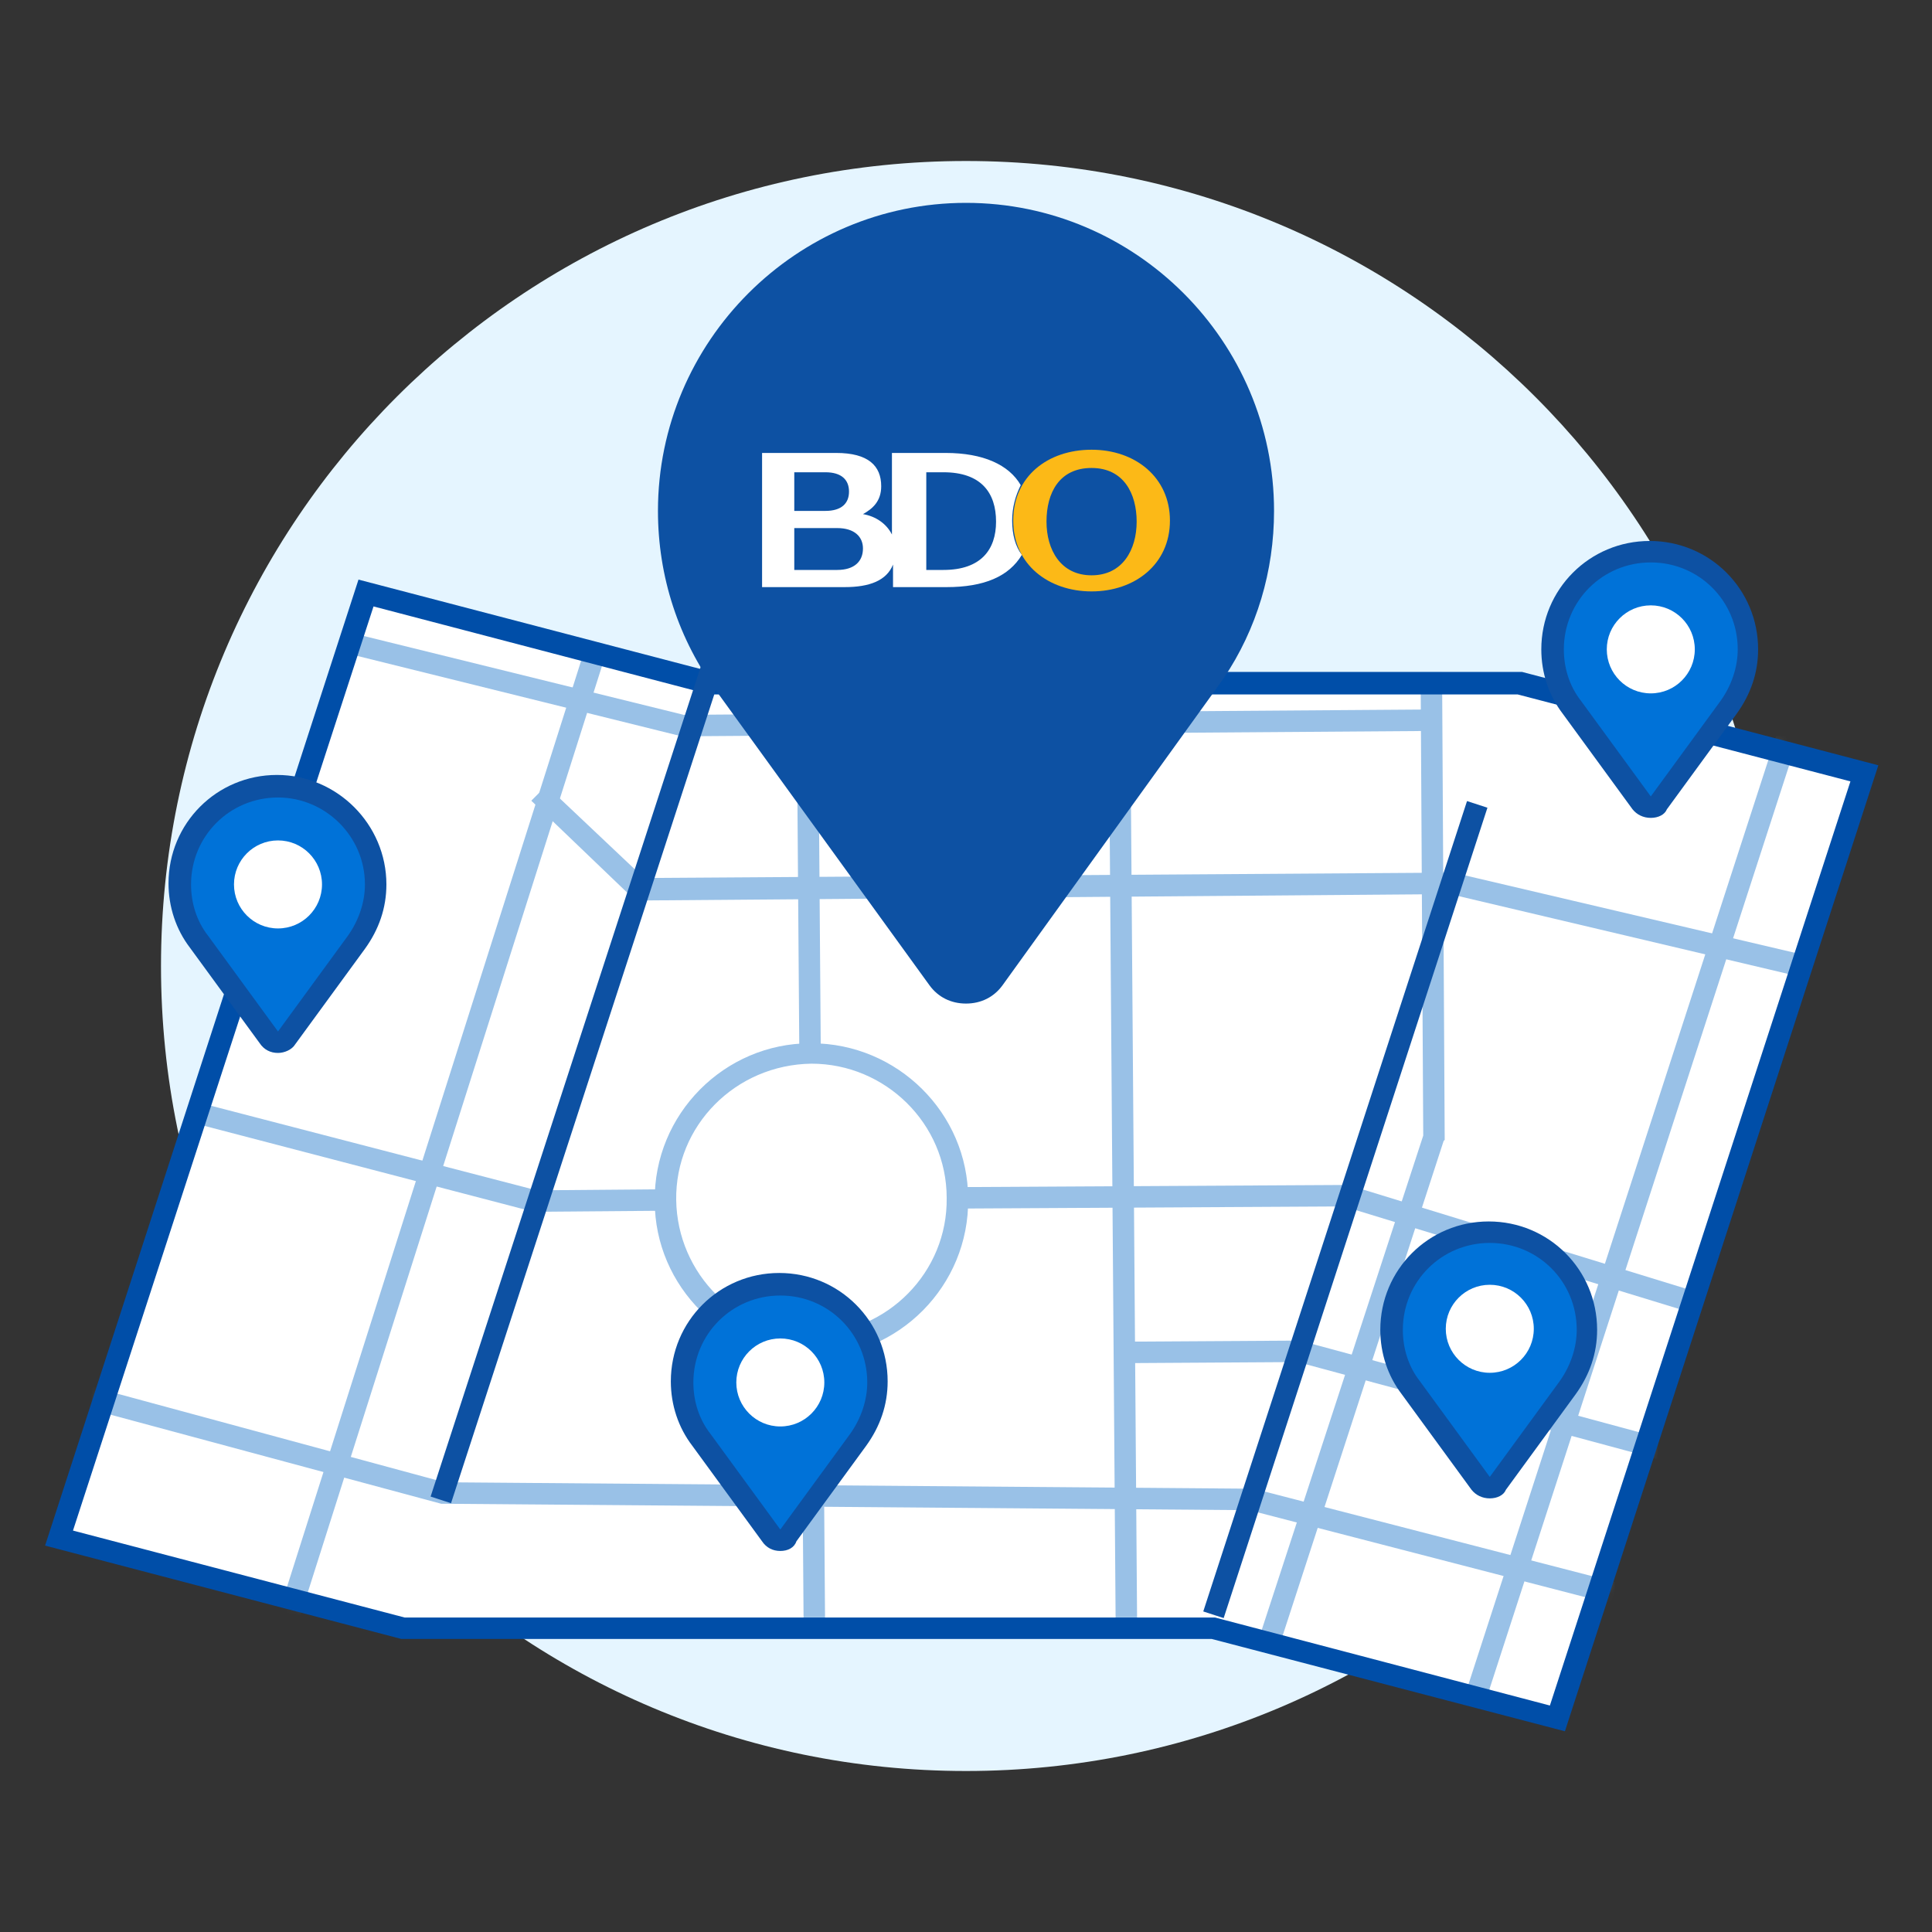 <svg width="180" height="180" viewBox="0 0 180 180" fill="none" xmlns="http://www.w3.org/2000/svg">
<rect x="0" y="0" width="180" height="180" fill="#333333" stroke="none"/>
<path d="M90 165C131.421 165 165 131.421 165 90C165 48.579 131.421 15 90 15C48.579 15 15 48.579 15 90C15 131.421 48.579 165 90 165Z" fill="#E5F5FF"/>
<path d="M5.5 143.3L34.1 55.2L66.2 63.6H141.7L173.8 72L145.2 160.1L113 151.7H37.6L5.5 143.3Z" fill="white"/>
<mask id="mask0_2097_6522" style="mask-type:luminance" maskUnits="userSpaceOnUse" x="5" y="55" width="169" height="106">
<path d="M5.5 143.3L34.1 55.2L66.2 63.6H141.7L173.8 72L145.2 160.1L113 151.7H37.6L5.5 143.3Z" fill="white"/>
</mask>
<g mask="url(#mask0_2097_6522)">
<path d="M75.6 126.4C67.6 126.4 61 119.9 61 111.9C60.9 103.8 67.5 97.2 75.5 97.2H75.6C83.6 97.2 90.2 103.7 90.2 111.7C90.3 119.8 83.7 126.4 75.7 126.4C75.7 126.4 75.6 126.4 75.6 126.4ZM75.6 99.1C68.5 99.2 62.9 104.9 63 111.8C63.1 118.7 68.7 124.3 75.6 124.3H75.7C82.7 124.2 88.3 118.5 88.2 111.6C88.2 104.7 82.5 99.1 75.6 99.1Z" fill="#99C1E7"/>
<path d="M49.7 112.9L16 104.1L16.5 102.2L50 110.9L62 110.8V112.8L49.7 112.9Z" fill="#99C1E7"/>
<path d="M76.134 53.195L74.134 53.21L74.471 98.11L76.471 98.095L76.134 53.195Z" fill="#99C1E7"/>
<path d="M76.676 125.397L74.676 125.412L74.93 159.212L76.93 159.197L76.676 125.397Z" fill="#99C1E7"/>
<path d="M57.083 52.303L24.997 153.332L26.903 153.937L58.989 52.909L57.083 52.303Z" fill="#99C1E7"/>
<path d="M105.206 52.996L103.206 53.011L104 159.011L106 158.996L105.206 52.996Z" fill="#99C1E7"/>
<path d="M118 157L116.1 156.3L132.6 105.8L132.3 52.8H134.3L134.6 106.2L134.5 106.3L118 157Z" fill="#99C1E7"/>
<path d="M169.25 56.943L136.539 157.77L138.441 158.387L171.153 57.56L169.25 56.943Z" fill="#99C1E7"/>
<path d="M63.5 68.6L28 59.8L28.4 57.9L63.7 66.6L133.4 66.1L133.5 68.1L63.5 68.6Z" fill="#99C1E7"/>
<path d="M158 136.9L120.9 126.9L104.8 127V125L121.1 124.9L158.5 135L158 136.9Z" fill="#99C1E7"/>
<path d="M157.9 122.4L125.2 112.4L89.2 112.6V110.6L125.5 110.4H125.6L158.5 120.5L157.9 122.4Z" fill="#99C1E7"/>
<path d="M158.1 151.5L116.4 140.7L41.1 140.1L6.2 130.7L6.7 128.7L41.4 138.1L116.7 138.7H116.8L158.6 149.5L158.1 151.5Z" fill="#99C1E7"/>
<path d="M167.7 91L135.1 83.3L59.2 83.9L49.5 74.6L50.9 73.2L60 81.8L135.3 81.3H135.4L168.2 89L167.7 91Z" fill="#99C1E7"/>
</g>
<path d="M145.8 161.3L112.9 152.7H37.5H37.4L4.2 144L33.4 54L66.3 62.6H141.7H141.8L175 71.3L145.8 161.3ZM37.7 150.7H113.1H113.2L144.4 158.9L172.4 72.8L141.4 64.7H66.1L34.8 56.5L6.8 142.6L37.7 150.7Z" fill="#004EA8"/>
<path d="M65.312 62.029L40.119 139.432L42.021 140.051L67.214 62.648L65.312 62.029Z" fill="#0D51A3"/>
<path d="M136.679 74.634L112.105 150.135L114.007 150.754L138.581 75.253L136.679 74.634Z" fill="#0D51A3"/>
<path d="M117.7 47.6C117.7 32.3 105.3 19.9 90 19.9C74.7 19.9 62.3 32.3 62.3 47.6C62.3 53.7 64.3 59.4 67.7 64L87.4 91.1C88.7 92.8 91.3 92.8 92.6 91.1L112.3 64C115.7 59.4 117.7 53.8 117.7 47.6Z" fill="#0D51A3"/>
<path d="M90 93.5C88.6 93.5 87.4 92.9 86.6 91.8L66.9 64.6C63.2 59.6 61.3 53.7 61.3 47.6C61.3 31.8 74.2 18.9 90 18.9C105.8 18.9 118.7 31.8 118.7 47.6C118.7 53.2 117.1 58.6 114 63.2L113 64.6L93.4 91.8C92.6 92.9 91.4 93.5 90 93.5ZM90 20.9C75.3 20.9 63.3 32.9 63.3 47.6C63.3 53.3 65.1 58.8 68.5 63.4L88.2 90.5C88.6 91.1 89.3 91.4 90 91.4C90.7 91.4 91.3 91.1 91.8 90.5L110.6 64.7L111.6 63.3C115 58.7 116.8 53.2 116.8 47.5C116.7 32.9 104.7 20.9 90 20.9Z" fill="#0D51A3"/>
<path d="M101.7 41.9C97.6 41.9 94.4 44.4 94.4 48.5C94.4 52.6 97.7 55.1 101.7 55.1C105.7 55.1 109 52.6 109 48.5C109 44.5 105.8 41.9 101.7 41.9ZM101.7 53.6C98.8 53.6 97.5 51.2 97.5 48.6C97.5 45.9 98.7 43.6 101.7 43.6C104.7 43.6 105.9 46 105.9 48.6C105.9 51.2 104.6 53.6 101.7 53.6Z" fill="#FCB917"/>
<path d="M94.3 48.5C94.3 47.3 94.6 46.2 95.1 45.2C94.001 43.3 91.6 42.2 88.1 42.2H83.1V49.8C82.6 48.8 81.6 48.1 80.4 47.9C81.3 47.4 82.1 46.7 82.1 45.3C82.1 43.4 80.9 42.2 77.9 42.2H71.001V54.7H78.701C81.001 54.7 82.6 54.1 83.201 52.6V54.7H88.201C91.701 54.7 94.001 53.7 95.201 51.7C94.6 50.9 94.3 49.8 94.3 48.5ZM74.001 44H76.9C78.4 44 79.1 44.7 79.1 45.8C79.1 46.9 78.4 47.6 76.9 47.6H74.001V44ZM78.001 53.1H74.001V49.2H78.001C79.6 49.2 80.4 50 80.4 51.1C80.4 52.3 79.6 53.1 78.001 53.1ZM87.9 53.1H86.3V44H87.9C91.4 44 92.8 45.9 92.8 48.6C92.8 51.2 91.4 53.1 87.9 53.1Z" fill="white"/>
<path d="M147.9 123.8C147.9 118.8 143.8 114.7 138.8 114.7C133.8 114.7 129.7 118.8 129.7 123.8C129.7 125.8 130.4 127.7 131.5 129.2L138 138.1C138.4 138.7 139.3 138.7 139.7 138.1L146.2 129.2C147.3 127.7 147.9 125.8 147.9 123.8Z" fill="#0072D8"/>
<path d="M138.8 139.6C138.1 139.6 137.5 139.3 137.1 138.8L130.6 129.9C129.3 128.2 128.6 126.1 128.6 123.9C128.6 118.3 133.1 113.8 138.7 113.8C144.3 113.8 148.8 118.3 148.8 123.9C148.8 126.1 148.1 128.1 146.8 129.9L140.3 138.8C140.1 139.3 139.5 139.6 138.8 139.6ZM138.8 115.8C134.3 115.8 130.7 119.4 130.7 123.9C130.7 125.6 131.2 127.3 132.3 128.7L138.8 137.6L145.3 128.7C146.3 127.3 146.9 125.6 146.9 123.9C146.9 119.4 143.3 115.8 138.8 115.8Z" fill="#0D51A3"/>
<path d="M138.8 127.9C141.065 127.9 142.9 126.064 142.9 123.8C142.9 121.535 141.065 119.7 138.8 119.7C136.536 119.7 134.7 121.535 134.7 123.8C134.7 126.064 136.536 127.9 138.8 127.9Z" fill="white"/>
<path d="M35 82.4C35 77.4 30.9 73.3 25.9 73.3C20.9 73.3 16.8 77.4 16.8 82.4C16.8 84.4 17.5 86.3 18.6 87.8L25.1 96.7C25.5 97.3 26.4 97.3 26.8 96.7L33.3 87.8C34.3 86.2 35 84.4 35 82.4Z" fill="#0072D8"/>
<path d="M25.9 98.1C25.2 98.1 24.6 97.8 24.2 97.2L17.7 88.3C16.4 86.6 15.7 84.5 15.7 82.3C15.7 76.7 20.2 72.2 25.8 72.2C31.4 72.2 36 76.8 36 82.4C36 84.6 35.3 86.6 34 88.4L27.5 97.3C27.2 97.8 26.5 98.1 25.9 98.1ZM25.9 74.3C21.4 74.3 17.8 77.9 17.8 82.4C17.8 84.1 18.3 85.8 19.4 87.2L25.9 96.1L32.4 87.2C33.4 85.8 34 84.1 34 82.4C34 77.9 30.3 74.3 25.9 74.3Z" fill="#0D51A3"/>
<path d="M25.9 86.5C28.165 86.5 30 84.664 30 82.4C30 80.136 28.165 78.3 25.9 78.3C23.636 78.3 21.8 80.136 21.8 82.4C21.8 84.664 23.636 86.5 25.9 86.5Z" fill="white"/>
<path d="M162.9 60.5C162.9 55.5 158.8 51.4 153.8 51.4C148.8 51.4 144.7 55.5 144.7 60.5C144.7 62.5 145.4 64.4 146.5 65.9L153 74.8C153.4 75.4 154.3 75.4 154.7 74.8L161.2 65.9C162.2 64.3 162.9 62.5 162.9 60.5Z" fill="#0072D8"/>
<path d="M153.8 76.2C153.1 76.2 152.5 75.9 152.1 75.4L145.6 66.5C144.3 64.8 143.6 62.7 143.6 60.5C143.6 54.9 148.1 50.4 153.7 50.4C159.3 50.4 163.8 54.9 163.8 60.5C163.8 62.7 163.1 64.7 161.8 66.5L155.3 75.4C155.1 75.9 154.5 76.2 153.8 76.2ZM153.8 52.4C149.3 52.4 145.7 56 145.7 60.5C145.7 62.2 146.2 63.9 147.3 65.3L153.8 74.2L160.3 65.3C161.3 63.9 161.9 62.2 161.9 60.5C161.9 56 158.3 52.4 153.8 52.4Z" fill="#0D51A3"/>
<path d="M153.8 64.6C156.065 64.6 157.9 62.764 157.9 60.5C157.9 58.236 156.065 56.4 153.8 56.4C151.536 56.4 149.7 58.236 149.7 60.5C149.7 62.764 151.536 64.6 153.8 64.6Z" fill="white"/>
<path d="M81.8 128.8C81.8 123.8 77.7 119.7 72.7 119.7C67.7 119.7 63.6 123.8 63.6 128.8C63.6 130.8 64.3 132.7 65.4 134.2L71.9 143.1C72.3 143.7 73.2 143.7 73.6 143.1L80.1 134.2C81.2 132.7 81.8 130.8 81.8 128.8Z" fill="#0072D8"/>
<path d="M72.7 144.5C72 144.5 71.4 144.2 71 143.6L64.5 134.7C63.2 133 62.5 130.9 62.5 128.7C62.5 123.1 67 118.6 72.6 118.6C78.2 118.6 82.7 123.1 82.7 128.7C82.7 130.9 82 132.9 80.7 134.7L74.2 143.6C74 144.2 73.4 144.5 72.7 144.5ZM72.7 120.7C68.2 120.7 64.6 124.3 64.6 128.8C64.6 130.5 65.1 132.2 66.2 133.6L72.7 142.5L79.2 133.6C80.2 132.2 80.8 130.5 80.8 128.8C80.8 124.3 77.2 120.7 72.7 120.7Z" fill="#0D51A3"/>
<path d="M72.7 132.9C74.965 132.9 76.8 131.064 76.8 128.8C76.8 126.536 74.965 124.7 72.7 124.7C70.436 124.7 68.6 126.536 68.6 128.8C68.6 131.064 70.436 132.9 72.7 132.9Z" fill="white"/>
</svg>
